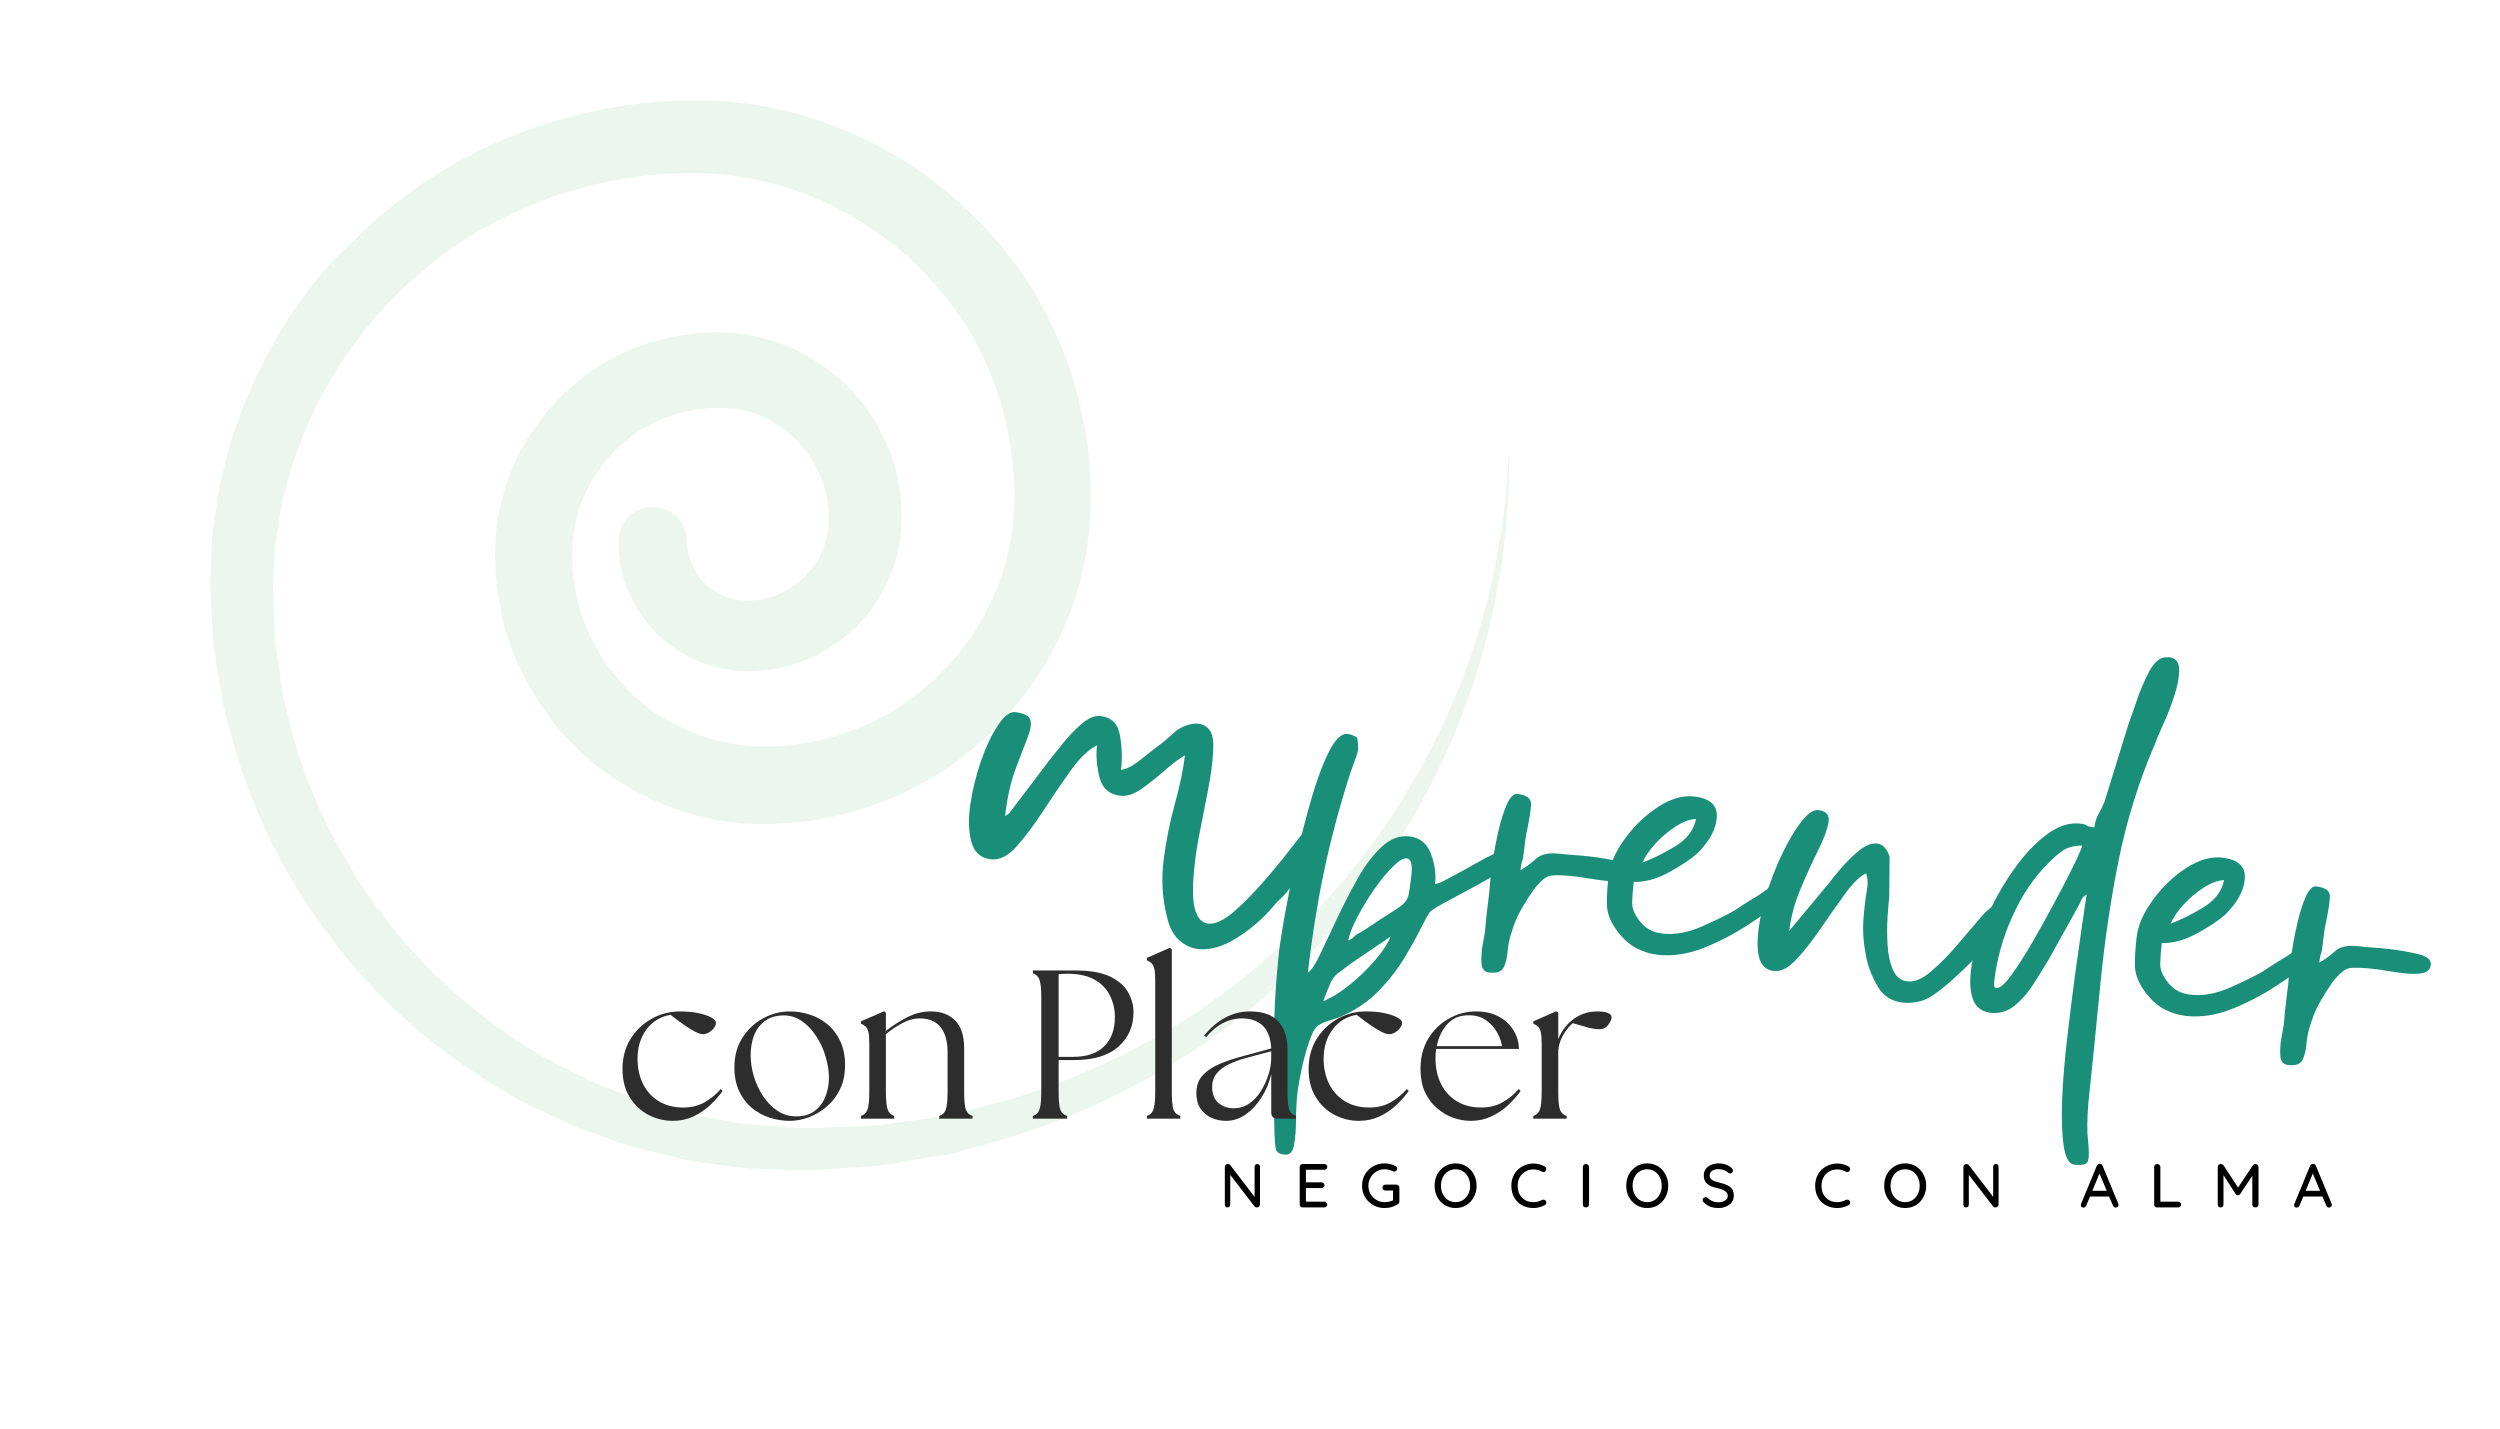 <svg xmlns="http://www.w3.org/2000/svg" xmlns:xlink="http://www.w3.org/1999/xlink" width="336" viewBox="0 0 252 144" height="192" preserveAspectRatio="xMidYMid meet"><defs><g></g><clipPath id="2f4ee97f24"><path d="M 21.141 10.059 L 152.391 10.059 L 152.391 118 L 21.141 118 Z M 21.141 10.059 " clip-rule="nonzero"></path></clipPath></defs><rect x="-25.2" width="302.4" fill="#ffffff" y="-14.4" height="172.8" fill-opacity="1"></rect><rect x="-25.2" width="302.4" fill="#ffffff" y="-14.4" height="172.8" fill-opacity="1"></rect><g clip-path="url(#2f4ee97f24)"><path fill="#edf6ee" d="M 152.109 44.875 C 151.871 52.926 150.301 60.918 147.418 68.395 C 144.535 75.871 140.418 82.852 135.27 88.934 C 130.117 95.02 123.953 100.23 117.094 104.207 C 115.387 105.199 113.637 106.133 111.848 106.969 C 110.055 107.805 108.227 108.598 106.379 109.277 C 104.527 109.953 102.641 110.586 100.73 111.105 C 98.863 111.621 96.934 112.059 95.004 112.535 L 90.512 113.152 C 89.734 113.273 89 113.391 88.324 113.449 C 87.965 113.492 87.688 113.492 87.27 113.512 L 83.812 113.629 C 83.613 113.629 83.434 113.648 83.234 113.668 L 82.695 113.691 C 82.34 113.711 81.98 113.711 81.625 113.711 C 80.172 113.691 78.68 113.57 77.148 113.473 L 76.016 113.391 C 75.699 113.371 75.359 113.332 75.004 113.273 L 72.754 112.895 C 72.559 112.875 72.398 112.836 72.199 112.816 L 71.621 112.715 C 71.246 112.656 70.887 112.598 70.527 112.535 C 70.172 112.477 69.832 112.398 69.516 112.316 L 68.48 112.02 L 66.273 111.422 L 65.18 111.125 L 64.703 110.965 L 64.188 110.785 L 60.031 109.195 L 58.023 108.203 L 55.992 107.168 C 55.656 106.988 55.316 106.828 54.98 106.652 C 54.66 106.453 54.363 106.273 54.027 106.074 C 53.371 105.676 52.734 105.277 52.117 104.863 C 49.59 103.191 47.188 101.344 44.98 99.312 C 44.422 98.816 43.887 98.281 43.348 97.762 C 42.832 97.227 42.312 96.688 41.816 96.133 C 41.32 95.574 40.805 95.02 40.324 94.422 L 39.609 93.547 L 38.914 92.652 C 37.066 90.285 35.414 87.762 33.984 85.117 C 32.551 82.492 31.34 79.75 30.383 76.906 L 30.027 75.852 L 29.707 74.777 C 29.488 74.082 29.312 73.309 29.133 72.57 C 29.094 72.391 29.031 72.191 28.992 72.016 L 28.914 71.715 L 28.852 71.457 C 28.773 71.121 28.695 70.781 28.613 70.422 C 28.477 69.727 28.355 68.992 28.258 68.258 L 27.938 65.988 L 27.781 64.875 L 27.738 64.398 L 27.699 63.883 L 27.621 61.555 L 27.562 60.402 C 27.543 60.023 27.543 59.668 27.52 59.309 C 27.52 58.949 27.52 58.633 27.543 58.316 C 27.543 58.156 27.562 58.016 27.582 57.816 L 27.621 57.16 C 27.66 56.328 27.68 55.57 27.762 54.934 C 27.781 54.777 27.801 54.617 27.82 54.457 L 27.898 53.941 L 28.078 52.789 L 28.438 50.621 L 28.973 48.613 L 29.25 47.559 L 29.391 47.039 C 29.43 46.902 29.469 46.762 29.531 46.625 C 29.727 46.027 29.969 45.391 30.246 44.695 L 30.645 43.66 L 31.039 42.746 C 31.301 42.129 31.617 41.512 31.914 40.879 C 32.215 40.262 32.57 39.645 32.891 39.047 C 33.227 38.453 33.586 37.855 33.945 37.258 C 34.32 36.684 34.68 36.086 35.098 35.527 C 38.258 30.996 42.293 27.059 46.926 24.117 C 51.578 21.152 56.809 19.105 62.219 18.129 C 64.941 17.633 67.707 17.395 70.41 17.453 C 71.762 17.477 73.113 17.594 74.426 17.793 C 74.766 17.852 75.082 17.891 75.418 17.953 C 75.738 18.012 76.074 18.07 76.414 18.152 C 77.07 18.289 77.727 18.469 78.383 18.629 C 83.551 20.098 88.363 22.844 92.262 26.582 C 94.211 28.449 95.918 30.539 97.352 32.805 C 98.781 35.051 99.895 37.516 100.711 40.062 C 101.508 42.625 102.004 45.25 102.184 47.957 C 102.363 50.621 102.184 53.266 101.586 55.789 C 101.289 57.062 100.91 58.293 100.414 59.488 C 100.176 60.066 99.875 60.68 99.578 61.277 L 99.359 61.734 L 99.141 62.152 C 99 62.43 98.824 62.707 98.664 62.988 C 97.352 65.215 95.621 67.223 93.672 68.953 C 92.68 69.809 91.625 70.641 90.59 71.297 C 89.496 71.973 88.324 72.609 87.133 73.129 C 84.746 74.18 82.199 74.859 79.656 75.098 C 79.355 75.137 79 75.156 78.66 75.176 L 77.648 75.234 C 77.328 75.254 77.031 75.234 76.711 75.254 C 76.395 75.234 76.098 75.234 75.777 75.215 C 74.547 75.137 73.293 74.918 72.078 74.598 C 70.867 74.281 69.695 73.824 68.539 73.266 C 67.965 72.988 67.426 72.691 66.871 72.371 C 66.59 72.215 66.352 72.035 66.074 71.875 C 65.816 71.695 65.578 71.516 65.34 71.34 C 63.352 69.828 61.641 67.918 60.367 65.75 C 59.73 64.676 59.176 63.523 58.758 62.352 C 58.559 61.773 58.379 61.219 58.242 60.602 C 58.16 60.305 58.102 59.984 58.043 59.668 C 57.98 59.348 57.922 59.051 57.883 58.73 C 57.504 56.246 57.645 53.742 58.32 51.496 C 58.418 51.215 58.5 50.938 58.598 50.66 C 58.719 50.383 58.797 50.121 58.938 49.844 C 59.055 49.566 59.195 49.309 59.336 49.027 L 59.555 48.633 L 59.773 48.254 C 60.387 47.238 61.125 46.285 61.957 45.449 C 62.812 44.613 63.75 43.859 64.762 43.242 C 65.777 42.625 66.871 42.148 68.004 41.793 C 70.328 41.074 72.797 40.898 74.941 41.375 C 75.996 41.613 77.051 42.031 78.023 42.605 C 78.523 42.887 79 43.223 79.438 43.582 C 79.656 43.762 79.855 43.938 80.051 44.117 C 80.25 44.316 80.449 44.516 80.629 44.715 C 82.121 46.363 83.156 48.531 83.434 50.738 L 83.492 51.156 C 83.512 51.297 83.512 51.434 83.512 51.574 C 83.531 51.852 83.531 52.133 83.531 52.391 C 83.551 52.668 83.492 52.926 83.473 53.203 C 83.453 53.465 83.395 53.723 83.352 53.98 L 83.273 54.34 C 83.234 54.457 83.215 54.598 83.176 54.715 C 83.094 54.953 83.016 55.215 82.914 55.453 C 82.719 55.93 82.477 56.387 82.18 56.824 C 81.883 57.262 81.562 57.66 81.207 58.035 C 81.027 58.215 80.848 58.395 80.648 58.555 C 80.449 58.711 80.25 58.871 80.031 59.031 C 79.18 59.629 78.203 60.086 77.211 60.324 C 76.973 60.383 76.711 60.422 76.473 60.461 C 76.355 60.48 76.234 60.48 76.098 60.5 L 75.66 60.523 C 75.379 60.543 75.16 60.543 74.922 60.523 C 74.684 60.523 74.465 60.48 74.227 60.441 C 73.312 60.281 72.418 59.906 71.684 59.348 C 70.926 58.793 70.309 58.055 69.891 57.223 C 69.477 56.387 69.234 55.453 69.234 54.559 L 69.234 54.535 C 69.234 52.648 67.707 51.117 65.816 51.098 C 63.906 51.078 62.355 52.609 62.336 54.516 C 62.336 54.535 62.336 54.559 62.336 54.578 C 62.336 54.617 62.336 54.637 62.336 54.676 C 62.336 56.742 62.832 58.773 63.77 60.562 C 64.246 61.477 64.82 62.352 65.52 63.145 C 65.875 63.543 66.215 63.902 66.613 64.262 C 66.988 64.598 67.406 64.938 67.824 65.234 C 69.535 66.445 71.504 67.223 73.551 67.52 C 74.066 67.602 74.586 67.641 75.121 67.641 C 75.398 67.641 75.637 67.641 75.879 67.641 C 76.117 67.641 76.336 67.621 76.574 67.602 C 77.566 67.539 78.562 67.363 79.516 67.102 C 81.426 66.586 83.195 65.691 84.746 64.52 C 86.336 63.324 87.648 61.836 88.66 60.164 C 89.656 58.473 90.391 56.645 90.691 54.656 C 90.988 52.746 90.949 50.82 90.629 48.969 C 90.312 47.121 89.715 45.332 88.859 43.66 C 88.008 41.992 86.914 40.461 85.602 39.109 C 84.246 37.734 82.777 36.641 81.145 35.746 C 79.516 34.852 77.727 34.195 75.836 33.84 C 74.008 33.5 72.16 33.422 70.352 33.578 C 69.453 33.66 68.559 33.797 67.684 33.977 C 67.246 34.059 66.809 34.176 66.395 34.277 C 65.957 34.395 65.52 34.535 65.082 34.672 C 61.621 35.848 58.52 37.855 56.055 40.48 C 54.82 41.793 53.727 43.242 52.832 44.812 C 51.938 46.387 51.242 48.035 50.746 49.766 C 50.246 51.496 49.969 53.266 49.91 55.094 C 49.871 56.863 49.969 58.574 50.246 60.281 C 50.387 61.137 50.566 61.992 50.766 62.848 L 50.945 63.484 C 51.004 63.703 51.062 63.922 51.141 64.141 C 51.281 64.559 51.422 64.996 51.578 65.395 C 52.195 67.023 52.973 68.594 53.867 70.066 C 55.676 73.027 58.062 75.652 60.867 77.742 C 62.297 78.793 63.789 79.668 65.359 80.426 C 66.93 81.18 68.559 81.777 70.25 82.215 C 71.941 82.652 73.672 82.93 75.418 83.031 C 75.855 83.051 76.293 83.07 76.73 83.07 C 77.168 83.07 77.625 83.07 78.043 83.051 L 79.277 82.969 L 79.875 82.93 L 80.512 82.871 C 83.93 82.531 87.23 81.598 90.332 80.246 C 91.883 79.57 93.355 78.773 94.805 77.859 C 96.297 76.906 97.59 75.891 98.863 74.777 C 101.367 72.531 103.594 69.926 105.324 66.984 C 105.543 66.605 105.762 66.25 105.961 65.871 L 106.258 65.312 L 106.535 64.758 C 106.895 64.02 107.254 63.266 107.59 62.469 C 108.246 60.879 108.742 59.25 109.121 57.598 C 109.879 54.297 110.098 50.898 109.879 47.578 C 109.68 44.297 109.043 40.996 108.047 37.855 C 107.035 34.715 105.641 31.672 103.871 28.867 C 102.102 26.062 99.977 23.5 97.59 21.234 C 95.203 18.945 92.539 16.977 89.676 15.348 C 86.812 13.715 83.75 12.426 80.57 11.531 C 79.773 11.332 78.98 11.133 78.184 10.953 C 77.387 10.773 76.574 10.613 75.738 10.516 C 74.109 10.277 72.457 10.137 70.809 10.117 C 67.527 10.059 64.285 10.355 61.125 10.953 C 57.941 11.531 54.82 12.445 51.797 13.637 C 48.777 14.832 45.895 16.32 43.188 18.109 C 40.484 19.898 37.941 21.949 35.672 24.234 C 33.328 26.324 31.277 28.828 29.469 31.512 C 29.23 31.852 29.012 32.188 28.812 32.527 L 28.176 33.559 C 27.762 34.258 27.383 34.953 26.984 35.668 C 26.625 36.383 26.23 37.098 25.891 37.836 C 25.555 38.57 25.215 39.285 24.898 40.062 L 24.418 41.215 L 24.043 42.289 C 23.781 42.984 23.504 43.742 23.246 44.574 C 23.188 44.793 23.129 44.992 23.066 45.23 L 22.93 45.809 L 22.648 46.922 L 22.094 49.148 L 22.094 49.188 C 22.074 49.246 22.074 49.328 22.055 49.387 L 21.715 51.754 L 21.535 52.945 C 21.477 53.305 21.398 53.84 21.379 54.277 C 21.297 55.191 21.297 56.027 21.258 56.785 L 21.238 57.32 L 21.199 57.977 C 21.18 58.453 21.18 58.91 21.199 59.348 C 21.219 59.785 21.238 60.223 21.258 60.621 L 21.336 61.836 L 21.477 64.219 C 21.516 64.656 21.535 65.074 21.598 65.551 C 21.637 65.832 21.676 66.008 21.695 66.227 L 21.793 66.805 L 22.172 69.191 C 22.312 70.008 22.449 70.82 22.648 71.676 C 22.75 72.094 22.848 72.512 22.969 72.949 C 23.086 73.406 23.207 73.723 23.305 74.121 C 23.523 74.898 23.703 75.672 23.98 76.469 L 24.359 77.66 L 24.777 78.836 C 25.336 80.406 25.988 81.938 26.668 83.445 C 27.383 84.938 28.117 86.43 28.953 87.883 C 30.602 90.766 32.473 93.508 34.559 96.074 L 35.336 97.027 L 36.152 97.961 C 36.688 98.598 37.266 99.195 37.82 99.793 C 38.379 100.387 38.992 100.965 39.57 101.562 C 40.188 102.137 40.785 102.695 41.418 103.23 C 43.906 105.398 46.59 107.367 49.371 109.117 C 50.07 109.555 50.766 109.973 51.48 110.391 C 51.84 110.586 52.215 110.805 52.574 111.004 C 52.953 111.203 53.309 111.363 53.688 111.543 L 55.914 112.598 L 58.102 113.609 L 58.121 113.629 C 58.16 113.648 58.199 113.668 58.242 113.691 L 62.656 115.242 L 63.23 115.438 L 63.848 115.637 C 64.266 115.738 64.602 115.836 65 115.918 L 67.27 116.473 L 68.461 116.77 C 68.879 116.871 69.297 116.949 69.715 117.012 C 70.133 117.07 70.527 117.129 70.906 117.188 L 72.078 117.348 L 74.387 117.668 C 74.805 117.727 75.223 117.766 75.66 117.785 L 76.832 117.824 C 78.363 117.887 79.953 117.965 81.582 117.945 C 81.98 117.945 82.398 117.926 82.816 117.906 L 83.434 117.863 C 83.633 117.844 83.832 117.824 84.008 117.805 L 86.316 117.668 L 87.469 117.586 C 87.828 117.566 88.305 117.547 88.723 117.488 C 89.578 117.387 90.352 117.23 91.086 117.09 L 95.68 116.332 L 95.719 116.332 C 95.762 116.332 95.781 116.312 95.82 116.312 C 97.789 115.777 99.738 115.281 101.746 114.664 C 103.715 114.047 105.664 113.352 107.59 112.574 C 109.52 111.82 111.387 110.945 113.238 110.012 C 115.086 109.078 116.875 108.062 118.645 106.988 C 120.395 105.914 122.105 104.742 123.758 103.488 C 125.406 102.238 127.016 100.945 128.527 99.551 C 131.57 96.789 134.375 93.746 136.898 90.504 C 141.969 84.023 145.926 76.707 148.492 68.953 C 151.055 61.18 152.309 53.008 152.109 44.875 Z M 152.109 44.875 " fill-opacity="1" fill-rule="nonzero"></path></g><g fill="#198e79" fill-opacity="1"><g transform="translate(95.39, 92.001)"><g><path d="M 4.469 -5.391 C 3.469 -5.504 2.82 -6.082 2.531 -7.125 C 2.238 -8.176 2.203 -9.441 2.422 -10.922 C 2.641 -12.398 3 -13.863 3.5 -15.312 C 4.008 -16.758 4.578 -17.953 5.203 -18.891 C 5.828 -19.836 6.406 -20.281 6.938 -20.219 C 7.832 -20.113 8.344 -19.852 8.469 -19.438 C 8.594 -19.02 8.488 -18.391 8.156 -17.547 C 7.82 -16.711 7.414 -15.656 6.938 -14.375 C 6.469 -13.094 6.129 -11.547 5.922 -9.734 C 6.035 -9.816 6.117 -9.875 6.172 -9.906 C 6.223 -9.945 6.281 -9.988 6.344 -10.031 L 10.359 -15.328 C 10.703 -15.773 11.172 -16.363 11.766 -17.094 C 12.367 -17.832 13.004 -18.488 13.672 -19.062 C 14.348 -19.633 14.969 -19.891 15.531 -19.828 C 16.645 -19.703 17.301 -19.051 17.5 -17.875 C 17.707 -16.707 17.742 -15.551 17.609 -14.406 C 18.141 -14.445 18.836 -14.816 19.703 -15.516 C 20.566 -16.211 21.344 -16.816 22.031 -17.328 C 22.406 -17.66 22.738 -17.957 23.031 -18.219 C 23.332 -18.477 23.688 -18.688 24.094 -18.844 C 24.594 -19.031 25.035 -19.098 25.422 -19.047 C 25.91 -18.992 26.301 -18.754 26.594 -18.328 C 26.863 -17.898 26.961 -17.172 26.891 -16.141 C 26.828 -15.109 26.672 -13.926 26.422 -12.594 C 26.172 -11.258 25.91 -9.926 25.641 -8.594 C 25.367 -7.27 25.176 -6.109 25.062 -5.109 C 24.801 -2.898 24.797 -1.332 25.047 -0.406 C 25.297 0.52 25.738 1.02 26.375 1.094 C 27.082 1.176 27.938 0.789 28.938 -0.062 C 29.938 -0.926 30.953 -1.953 31.984 -3.141 C 33.016 -4.328 33.91 -5.414 34.672 -6.406 C 35.055 -6.883 35.438 -7.367 35.812 -7.859 C 36.188 -8.359 36.758 -8.566 37.531 -8.484 C 37.664 -8.461 37.805 -8.344 37.953 -8.125 C 38.098 -7.914 38.16 -7.688 38.141 -7.438 C 38.109 -7.156 37.914 -6.77 37.562 -6.281 C 37.219 -5.789 36.859 -5.312 36.484 -4.844 C 36.117 -4.375 35.82 -4.008 35.594 -3.75 C 35.363 -3.426 35.16 -3.148 34.984 -2.922 C 34.805 -2.703 34.582 -2.414 34.312 -2.062 C 34.082 -1.801 33.859 -1.57 33.641 -1.375 C 33.422 -1.188 33.172 -0.914 32.891 -0.562 C 31.828 0.676 30.602 1.723 29.219 2.578 C 27.832 3.441 26.539 3.801 25.344 3.656 C 24.688 3.582 24.066 3.289 23.484 2.781 C 22.898 2.281 22.484 1.484 22.234 0.391 C 21.766 -1.461 21.656 -3.367 21.906 -5.328 C 22.156 -7.285 22.535 -9.18 23.047 -11.016 C 23.555 -12.859 23.891 -14.473 24.047 -15.859 C 23.516 -15.566 22.859 -15.078 22.078 -14.391 C 21.297 -13.703 20.508 -13.078 19.719 -12.516 C 18.926 -11.953 18.191 -11.711 17.516 -11.797 C 16.422 -11.922 15.727 -12.535 15.438 -13.641 C 15.156 -14.742 15.07 -15.82 15.188 -16.875 C 14.32 -16.438 13.441 -15.594 12.547 -14.344 C 11.648 -13.094 10.742 -11.766 9.828 -10.359 C 8.922 -8.961 8.031 -7.766 7.156 -6.766 C 6.289 -5.773 5.445 -5.312 4.625 -5.375 Z M 4.469 -5.391 "></path></g></g></g><g fill="#198e79" fill-opacity="1"><g transform="translate(128.936, 95.885)"><g><path d="M 4.438 5.031 C 5.301 4.688 6.203 4.129 7.141 3.359 C 8.078 2.598 8.922 1.781 9.672 0.906 C 10.43 0.031 10.945 -0.758 11.219 -1.469 L 7.281 1.203 C 6.645 1.672 6.18 2.02 5.891 2.25 C 5.609 2.477 5.379 2.773 5.203 3.141 C 5.035 3.516 4.781 4.145 4.438 5.031 Z M 6.969 -1.078 C 7.219 -1.191 7.367 -1.281 7.422 -1.344 C 7.484 -1.414 7.625 -1.539 7.844 -1.719 C 8.156 -1.875 8.438 -2.035 8.688 -2.203 C 9.863 -2.992 10.75 -3.57 11.344 -3.938 C 11.938 -4.301 12.359 -4.609 12.609 -4.859 C 12.859 -5.117 13.016 -5.441 13.078 -5.828 C 13.148 -6.211 13.234 -6.812 13.328 -7.625 C 13.453 -8.727 13.301 -9.305 12.875 -9.359 C 12.531 -9.398 12.062 -9.125 11.469 -8.531 C 10.875 -7.945 10.254 -7.195 9.609 -6.281 C 8.973 -5.363 8.406 -4.43 7.906 -3.484 C 7.406 -2.547 7.094 -1.742 6.969 -1.078 Z M 0.031 -0.297 C 0.102 -0.867 0.281 -1.973 0.562 -3.609 C 0.852 -5.242 1.227 -7.113 1.688 -9.219 C 2.156 -11.332 2.672 -13.363 3.234 -15.312 C 3.797 -17.258 4.395 -18.863 5.031 -20.125 C 5.664 -21.383 6.289 -21.977 6.906 -21.906 C 7.238 -21.863 7.562 -21.734 7.875 -21.516 C 7.957 -20.973 7.984 -20.578 7.953 -20.328 C 7.93 -20.086 7.863 -19.832 7.75 -19.562 C 7.645 -19.289 7.453 -18.754 7.172 -17.953 C 6.098 -14.617 5.219 -11.328 4.531 -8.078 C 3.852 -4.836 3.305 -1.426 2.891 2.156 C 3.234 1.957 3.648 1.336 4.141 0.297 C 4.629 -0.734 5.191 -1.926 5.828 -3.281 C 6.473 -4.645 7.164 -5.988 7.906 -7.312 C 8.645 -8.633 9.453 -9.703 10.328 -10.516 C 11.203 -11.336 12.141 -11.691 13.141 -11.578 C 14.191 -11.453 14.91 -10.867 15.297 -9.828 C 15.691 -8.797 15.832 -7.773 15.719 -6.766 C 16.02 -6.828 16.375 -6.969 16.781 -7.188 C 17.195 -7.406 17.555 -7.598 17.859 -7.766 C 18.391 -8.047 19.004 -8.383 19.703 -8.781 C 20.398 -9.188 21.082 -9.547 21.75 -9.859 C 22.414 -10.172 22.941 -10.305 23.328 -10.266 C 23.754 -10.211 23.93 -9.895 23.859 -9.312 C 23.836 -9.07 23.43 -8.707 22.641 -8.219 C 21.859 -7.727 20.953 -7.203 19.922 -6.641 C 18.891 -6.086 17.922 -5.566 17.016 -5.078 C 16.109 -4.598 15.516 -4.238 15.234 -4 C 15.078 -3.82 14.785 -3.305 14.359 -2.453 C 13.941 -1.609 13.391 -0.609 12.703 0.547 C 12.016 1.711 11.133 2.852 10.062 3.969 C 8.988 5.082 7.656 5.977 6.062 6.656 C 5.758 6.77 5.422 6.879 5.047 6.984 C 4.68 7.086 4.363 7.223 4.094 7.391 C 3.727 7.535 3.383 8.078 3.062 9.016 C 2.738 9.953 2.473 10.914 2.266 11.906 C 2.055 12.906 1.926 13.617 1.875 14.047 C 1.77 14.922 1.711 15.875 1.703 16.906 C 1.703 17.945 1.633 18.82 1.5 19.531 C 1.375 20.238 1.051 20.562 0.531 20.5 C 0 20.438 -0.289 20.234 -0.344 19.891 C -0.395 19.555 -0.438 19.07 -0.469 18.438 C -0.539 15.363 -0.562 12.238 -0.531 9.062 C -0.508 5.895 -0.32 2.773 0.031 -0.297 Z M 0.031 -0.297 "></path></g></g></g><g fill="#198e79" fill-opacity="1"><g transform="translate(149.048, 98.214)"><g><path d="M 1.047 -0.188 C 0.566 -0.238 0.312 -0.566 0.281 -1.172 C 0.25 -1.773 0.297 -2.41 0.422 -3.078 C 0.547 -3.742 0.617 -4.148 0.641 -4.297 C 0.703 -5.16 0.789 -6.031 0.906 -6.906 C 1.031 -7.789 1.125 -8.691 1.188 -9.609 C 1.227 -9.953 1.312 -10.586 1.438 -11.516 C 1.57 -12.441 1.758 -13.426 2 -14.469 C 2.238 -15.508 2.52 -16.398 2.844 -17.141 C 3.176 -17.879 3.535 -18.227 3.922 -18.188 C 4.879 -18.07 5.332 -17.703 5.281 -17.078 C 5.238 -16.453 5.113 -15.645 4.906 -14.656 C 4.82 -14.32 4.754 -13.945 4.703 -13.531 C 4.648 -13.125 4.602 -12.734 4.562 -12.359 C 4.508 -11.879 4.453 -11.566 4.391 -11.422 C 4.328 -11.285 4.266 -10.977 4.203 -10.5 C 4.773 -10.82 5.305 -11.207 5.797 -11.656 C 6.285 -12.113 7.078 -12.281 8.172 -12.156 C 8.516 -12.113 8.957 -12.07 9.5 -12.031 C 10.051 -12 10.641 -11.945 11.266 -11.875 C 12.316 -11.75 13.289 -11.578 14.188 -11.359 C 15.094 -11.141 15.516 -10.785 15.453 -10.297 C 15.398 -9.816 15.113 -9.531 14.594 -9.438 C 14.082 -9.352 13.461 -9.352 12.734 -9.438 C 12.254 -9.488 11.766 -9.555 11.266 -9.641 C 10.766 -9.723 10.32 -9.789 9.938 -9.844 C 8.594 -10 7.688 -10.031 7.219 -9.938 C 6.75 -9.852 6.176 -9.363 5.5 -8.469 C 5.094 -7.883 4.691 -7.25 4.297 -6.562 C 3.898 -5.875 3.578 -5.109 3.328 -4.266 C 3.117 -3.66 2.984 -3.02 2.922 -2.344 C 2.867 -1.664 2.734 -1.113 2.516 -0.688 C 2.297 -0.258 1.805 -0.094 1.047 -0.188 Z M 1.047 -0.188 "></path></g></g></g><g fill="#198e79" fill-opacity="1"><g transform="translate(160.757, 99.569)"><g><path d="M 4.812 -12.625 C 5.781 -12.988 6.863 -13.523 8.062 -14.234 C 9.258 -14.953 9.973 -15.879 10.203 -17.016 C 9.566 -16.992 8.867 -16.734 8.109 -16.234 C 7.348 -15.742 6.672 -15.164 6.078 -14.5 C 5.484 -13.844 5.062 -13.219 4.812 -12.625 Z M 1.391 -11.266 C 1.523 -12.453 2.066 -13.695 3.016 -15 C 3.961 -16.312 5.078 -17.383 6.359 -18.219 C 7.648 -19.062 8.875 -19.414 10.031 -19.281 C 11.613 -19.094 12.367 -18.398 12.297 -17.203 C 12.234 -16.004 11.566 -14.773 10.297 -13.516 C 9.66 -12.953 8.719 -12.328 7.469 -11.641 C 6.219 -10.961 5.035 -10.641 3.922 -10.672 C 3.836 -9.91 3.785 -9.227 3.766 -8.625 C 3.742 -8.02 4.008 -7.367 4.562 -6.672 C 5.113 -5.973 5.863 -5.57 6.812 -5.469 C 8.07 -5.32 9.414 -5.566 10.844 -6.203 C 12.27 -6.836 13.367 -7.379 14.141 -7.828 C 14.461 -8.035 14.711 -8.203 14.891 -8.328 C 15.078 -8.453 15.305 -8.598 15.578 -8.766 C 16.672 -9.398 17.367 -9.883 17.672 -10.219 C 17.984 -10.551 18.238 -10.766 18.438 -10.859 C 18.645 -10.953 19.102 -10.957 19.812 -10.875 C 19.852 -10.344 19.848 -9.984 19.797 -9.797 C 19.754 -9.609 19.539 -9.344 19.156 -9 C 18.195 -8.227 17 -7.367 15.562 -6.422 C 14.125 -5.473 12.602 -4.676 11 -4.031 C 9.395 -3.395 7.844 -3.16 6.344 -3.328 C 5.582 -3.422 4.867 -3.641 4.203 -3.984 C 3.547 -4.328 2.941 -4.848 2.391 -5.547 C 1.629 -6.516 1.238 -7.457 1.219 -8.375 C 1.207 -9.289 1.266 -10.254 1.391 -11.266 Z M 1.391 -11.266 "></path></g></g></g><g fill="#198e79" fill-opacity="1"><g transform="translate(176.344, 101.374)"><g><path d="M 2.453 -3.5 C 1.547 -3.602 1.02 -4.223 0.875 -5.359 C 0.738 -6.492 0.863 -7.875 1.25 -9.5 C 1.633 -11.133 2.172 -12.75 2.859 -14.344 C 3.555 -15.938 4.273 -17.242 5.016 -18.266 C 5.766 -19.297 6.406 -19.781 6.938 -19.719 C 7.758 -19.625 8.102 -19.207 7.969 -18.469 C 7.844 -17.738 7.488 -16.789 6.906 -15.625 C 6.32 -14.457 5.734 -13.164 5.141 -11.75 C 4.547 -10.332 4.172 -8.93 4.016 -7.547 L 8.047 -12.391 C 8.234 -12.66 8.609 -13.125 9.172 -13.781 C 9.734 -14.445 10.348 -15.055 11.016 -15.609 C 11.68 -16.16 12.301 -16.406 12.875 -16.344 C 13.445 -16.27 13.863 -15.832 14.125 -15.031 L 14.094 -10.969 C 14.039 -10.531 13.984 -9.852 13.922 -8.938 C 13.867 -8.02 13.867 -7.086 13.922 -6.141 C 13.973 -5.191 14.148 -4.359 14.453 -3.641 C 14.766 -2.922 15.254 -2.523 15.922 -2.453 C 16.641 -2.367 17.445 -2.711 18.344 -3.484 C 19.238 -4.254 20.125 -5.156 21 -6.188 C 21.875 -7.227 22.656 -8.145 23.344 -8.938 C 24.039 -9.738 24.562 -10.117 24.906 -10.078 C 25.625 -10.004 25.926 -9.691 25.812 -9.141 C 25.695 -8.586 25.383 -7.977 24.875 -7.312 C 24.363 -6.645 23.844 -6.023 23.312 -5.453 C 22.789 -4.879 22.469 -4.523 22.344 -4.391 C 21.957 -4.004 21.438 -3.508 20.781 -2.906 C 20.133 -2.301 19.469 -1.75 18.781 -1.25 C 18.102 -0.75 17.461 -0.457 16.859 -0.375 C 16.359 -0.281 15.891 -0.258 15.453 -0.312 C 14.359 -0.438 13.535 -0.945 12.984 -1.844 C 12.441 -2.738 12.051 -3.68 11.812 -4.672 C 11.508 -6.172 11.398 -7.484 11.484 -8.609 C 11.566 -9.734 11.676 -10.688 11.812 -11.469 C 11.957 -12.258 11.938 -12.883 11.75 -13.344 C 11.113 -13.031 10.406 -12.336 9.625 -11.266 C 8.852 -10.191 8.039 -9.035 7.188 -7.797 C 6.344 -6.555 5.52 -5.508 4.719 -4.656 C 3.926 -3.801 3.172 -3.414 2.453 -3.5 Z M 2.453 -3.5 "></path></g></g></g><g fill="#198e79" fill-opacity="1"><g transform="translate(197.894, 103.869)"><g><path d="M 3.125 -4.953 C 3.07 -4.516 3.141 -4.285 3.328 -4.266 C 3.672 -4.234 4.172 -4.66 4.828 -5.547 C 5.484 -6.441 6.207 -7.57 7 -8.938 C 7.789 -10.301 8.555 -11.68 9.297 -13.078 C 10.047 -14.473 10.676 -15.695 11.188 -16.75 C 11.695 -17.812 11.961 -18.441 11.984 -18.641 C 11.148 -18.629 10.484 -18.445 9.984 -18.094 C 9.484 -17.738 9.008 -17.32 8.562 -16.844 C 7.145 -15.445 5.945 -13.676 4.969 -11.531 C 4 -9.383 3.383 -7.191 3.125 -4.953 Z M 13.219 -20.469 C 13.281 -20.988 13.414 -21.43 13.625 -21.797 C 13.832 -22.16 14.035 -22.57 14.234 -23.031 L 16.688 -30.969 C 16.883 -31.488 17.156 -32.258 17.5 -33.281 C 17.844 -34.301 18.258 -35.27 18.75 -36.188 C 19.25 -37.102 19.785 -37.578 20.359 -37.609 C 20.453 -37.598 20.523 -37.598 20.578 -37.609 C 20.641 -37.629 20.691 -37.633 20.734 -37.625 C 21.41 -37.551 21.754 -37.141 21.766 -36.391 C 21.773 -35.641 21.609 -34.742 21.266 -33.703 C 20.93 -32.672 20.551 -31.695 20.125 -30.781 C 19.707 -29.863 19.426 -29.195 19.281 -28.781 C 17.676 -25.031 16.469 -21.141 15.656 -17.109 C 14.852 -13.086 14.25 -9.008 13.844 -4.875 C 13.445 -0.75 13.035 3.328 12.609 7.359 C 12.484 8.898 12.473 10.145 12.578 11.094 C 12.68 12.051 12.688 12.723 12.594 13.109 C 12.508 13.492 12.039 13.633 11.188 13.531 C 10.656 13.469 10.301 12.828 10.125 11.609 C 9.945 10.398 9.895 8.844 9.969 6.938 C 10.051 5.031 10.219 3 10.469 0.844 C 10.719 -1.301 10.977 -3.398 11.25 -5.453 C 11.531 -7.516 11.781 -9.285 12 -10.766 C 12.227 -12.242 12.375 -13.227 12.438 -13.719 C 12.227 -13.539 12.098 -13.43 12.047 -13.391 C 11.992 -13.348 11.898 -13.16 11.766 -12.828 L 8.547 -7.031 C 8.117 -6.344 7.633 -5.566 7.094 -4.703 C 6.562 -3.848 5.93 -3.117 5.203 -2.516 C 4.473 -1.922 3.656 -1.676 2.75 -1.781 C 1.75 -1.906 1.125 -2.469 0.875 -3.469 C 0.625 -4.469 0.656 -5.711 0.969 -7.203 C 1.289 -8.691 1.828 -10.242 2.578 -11.859 C 3.328 -13.473 4.207 -14.984 5.219 -16.391 C 6.227 -17.797 7.301 -18.922 8.438 -19.766 C 9.582 -20.617 10.703 -20.977 11.797 -20.844 C 12.18 -20.801 12.383 -20.742 12.406 -20.672 C 12.426 -20.598 12.695 -20.531 13.219 -20.469 Z M 13.219 -20.469 "></path></g></g></g><g fill="#198e79" fill-opacity="1"><g transform="translate(213.984, 105.732)"><g><path d="M 4.812 -12.625 C 5.781 -12.988 6.863 -13.523 8.062 -14.234 C 9.258 -14.953 9.973 -15.879 10.203 -17.016 C 9.566 -16.992 8.867 -16.734 8.109 -16.234 C 7.348 -15.742 6.672 -15.164 6.078 -14.5 C 5.484 -13.844 5.062 -13.219 4.812 -12.625 Z M 1.391 -11.266 C 1.523 -12.453 2.066 -13.695 3.016 -15 C 3.961 -16.312 5.078 -17.383 6.359 -18.219 C 7.648 -19.062 8.875 -19.414 10.031 -19.281 C 11.613 -19.094 12.367 -18.398 12.297 -17.203 C 12.234 -16.004 11.566 -14.773 10.297 -13.516 C 9.66 -12.953 8.719 -12.328 7.469 -11.641 C 6.219 -10.961 5.035 -10.641 3.922 -10.672 C 3.836 -9.91 3.785 -9.227 3.766 -8.625 C 3.742 -8.02 4.008 -7.367 4.562 -6.672 C 5.113 -5.973 5.863 -5.57 6.812 -5.469 C 8.07 -5.32 9.414 -5.566 10.844 -6.203 C 12.27 -6.836 13.367 -7.379 14.141 -7.828 C 14.461 -8.035 14.711 -8.203 14.891 -8.328 C 15.078 -8.453 15.305 -8.598 15.578 -8.766 C 16.672 -9.398 17.367 -9.883 17.672 -10.219 C 17.984 -10.551 18.238 -10.766 18.438 -10.859 C 18.645 -10.953 19.102 -10.957 19.812 -10.875 C 19.852 -10.344 19.848 -9.984 19.797 -9.797 C 19.754 -9.609 19.539 -9.344 19.156 -9 C 18.195 -8.227 17 -7.367 15.562 -6.422 C 14.125 -5.473 12.602 -4.676 11 -4.031 C 9.395 -3.395 7.844 -3.16 6.344 -3.328 C 5.582 -3.422 4.867 -3.641 4.203 -3.984 C 3.547 -4.328 2.941 -4.848 2.391 -5.547 C 1.629 -6.516 1.238 -7.457 1.219 -8.375 C 1.207 -9.289 1.266 -10.254 1.391 -11.266 Z M 1.391 -11.266 "></path></g></g></g><g fill="#198e79" fill-opacity="1"><g transform="translate(229.571, 107.537)"><g><path d="M 1.047 -0.188 C 0.566 -0.238 0.312 -0.566 0.281 -1.172 C 0.25 -1.773 0.297 -2.41 0.422 -3.078 C 0.547 -3.742 0.617 -4.148 0.641 -4.297 C 0.703 -5.16 0.789 -6.031 0.906 -6.906 C 1.031 -7.789 1.125 -8.691 1.188 -9.609 C 1.227 -9.953 1.312 -10.586 1.438 -11.516 C 1.57 -12.441 1.758 -13.426 2 -14.469 C 2.238 -15.508 2.52 -16.398 2.844 -17.141 C 3.176 -17.879 3.535 -18.227 3.922 -18.188 C 4.879 -18.07 5.332 -17.703 5.281 -17.078 C 5.238 -16.453 5.113 -15.645 4.906 -14.656 C 4.82 -14.32 4.754 -13.945 4.703 -13.531 C 4.648 -13.125 4.602 -12.734 4.562 -12.359 C 4.508 -11.879 4.453 -11.566 4.391 -11.422 C 4.328 -11.285 4.266 -10.977 4.203 -10.5 C 4.773 -10.82 5.305 -11.207 5.797 -11.656 C 6.285 -12.113 7.078 -12.281 8.172 -12.156 C 8.516 -12.113 8.957 -12.07 9.5 -12.031 C 10.051 -12 10.641 -11.945 11.266 -11.875 C 12.316 -11.75 13.289 -11.578 14.188 -11.359 C 15.094 -11.141 15.516 -10.785 15.453 -10.297 C 15.398 -9.816 15.113 -9.531 14.594 -9.438 C 14.082 -9.352 13.461 -9.352 12.734 -9.438 C 12.254 -9.488 11.766 -9.555 11.266 -9.641 C 10.766 -9.723 10.32 -9.789 9.938 -9.844 C 8.594 -10 7.688 -10.031 7.219 -9.938 C 6.75 -9.852 6.176 -9.363 5.5 -8.469 C 5.094 -7.883 4.691 -7.25 4.297 -6.562 C 3.898 -5.875 3.578 -5.109 3.328 -4.266 C 3.117 -3.66 2.984 -3.02 2.922 -2.344 C 2.867 -1.664 2.734 -1.113 2.516 -0.688 C 2.297 -0.258 1.805 -0.094 1.047 -0.188 Z M 1.047 -0.188 "></path></g></g></g><g fill="#2e2d2d" fill-opacity="1"><g transform="translate(61.982, 112.763)"><g><path d="M 5.828 0.219 C 4.992 0.219 4.191 0.023 3.422 -0.359 C 2.648 -0.754 2.016 -1.344 1.516 -2.125 C 1.016 -2.914 0.766 -3.879 0.766 -5.016 C 0.766 -6.141 1.031 -7.141 1.562 -8.016 C 2.102 -8.891 2.812 -9.57 3.688 -10.062 C 4.57 -10.562 5.531 -10.812 6.562 -10.812 C 7.25 -10.812 7.863 -10.754 8.406 -10.641 C 8.957 -10.523 9.391 -10.379 9.703 -10.203 C 10.023 -10.035 10.188 -9.852 10.188 -9.656 C 10.188 -9.414 10.047 -9.164 9.766 -8.906 C 9.492 -8.645 9.188 -8.516 8.844 -8.516 C 8.352 -8.516 7.273 -9.164 5.609 -10.469 C 4.609 -10.301 3.801 -9.812 3.188 -9 C 2.582 -8.188 2.281 -7.207 2.281 -6.062 C 2.281 -5.094 2.469 -4.234 2.844 -3.484 C 3.219 -2.742 3.75 -2.164 4.438 -1.75 C 5.133 -1.332 5.945 -1.125 6.875 -1.125 C 7.695 -1.125 8.41 -1.297 9.016 -1.641 C 9.629 -1.984 10.18 -2.43 10.672 -2.984 L 10.859 -2.797 C 10.504 -2.297 10.078 -1.812 9.578 -1.344 C 9.078 -0.883 8.516 -0.508 7.891 -0.219 C 7.273 0.07 6.586 0.219 5.828 0.219 Z M 5.828 0.219 "></path></g></g></g><g fill="#2e2d2d" fill-opacity="1"><g transform="translate(73.26, 112.763)"><g><path d="M 6.359 0.219 C 5.672 0.219 4.992 0.113 4.328 -0.094 C 3.672 -0.312 3.07 -0.641 2.531 -1.078 C 2 -1.523 1.57 -2.086 1.25 -2.766 C 0.926 -3.453 0.766 -4.258 0.766 -5.188 C 0.766 -6.289 1.023 -7.266 1.547 -8.109 C 2.078 -8.961 2.77 -9.625 3.625 -10.094 C 4.477 -10.57 5.391 -10.812 6.359 -10.812 C 7.023 -10.812 7.688 -10.707 8.344 -10.5 C 9 -10.289 9.594 -9.969 10.125 -9.531 C 10.664 -9.094 11.098 -8.531 11.422 -7.844 C 11.754 -7.164 11.922 -6.348 11.922 -5.391 C 11.922 -4.484 11.754 -3.68 11.422 -2.984 C 11.086 -2.285 10.641 -1.695 10.078 -1.219 C 9.523 -0.75 8.922 -0.391 8.266 -0.141 C 7.617 0.098 6.984 0.219 6.359 0.219 Z M 2.406 -6.406 C 2.406 -5.719 2.508 -5.016 2.719 -4.297 C 2.938 -3.578 3.242 -2.91 3.641 -2.297 C 4.047 -1.691 4.523 -1.195 5.078 -0.812 C 5.641 -0.426 6.281 -0.234 7 -0.234 C 7.758 -0.234 8.379 -0.414 8.859 -0.781 C 9.348 -1.145 9.707 -1.625 9.938 -2.219 C 10.176 -2.812 10.297 -3.453 10.297 -4.141 C 10.297 -4.816 10.18 -5.531 9.953 -6.281 C 9.734 -7.031 9.41 -7.723 8.984 -8.359 C 8.566 -9.004 8.066 -9.516 7.484 -9.891 C 6.898 -10.273 6.258 -10.445 5.562 -10.406 C 4.844 -10.375 4.25 -10.172 3.781 -9.797 C 3.312 -9.43 2.961 -8.953 2.734 -8.359 C 2.516 -7.766 2.406 -7.113 2.406 -6.406 Z M 2.406 -6.406 "></path></g></g></g><g fill="#2e2d2d" fill-opacity="1"><g transform="translate(86.094, 112.763)"><g><path d="M 0.688 0 L 0.688 -0.281 C 1.008 -0.375 1.227 -0.582 1.344 -0.906 C 1.469 -1.238 1.531 -1.836 1.531 -2.703 L 1.531 -7.609 C 1.531 -8.109 1.5 -8.484 1.438 -8.734 C 1.383 -8.984 1.297 -9.164 1.172 -9.281 C 1.047 -9.395 0.883 -9.492 0.688 -9.578 L 0.688 -9.812 L 3.031 -10.828 L 3.203 -10.688 L 3.203 -8.844 C 3.828 -9.344 4.531 -9.797 5.312 -10.203 C 6.094 -10.609 6.895 -10.812 7.719 -10.812 C 8.77 -10.812 9.594 -10.504 10.188 -9.891 C 10.789 -9.285 11.094 -8.359 11.094 -7.109 L 11.094 -2.703 C 11.094 -1.836 11.148 -1.238 11.266 -0.906 C 11.391 -0.582 11.613 -0.375 11.938 -0.281 L 11.938 0 L 8.578 0 L 8.578 -0.281 C 8.898 -0.375 9.117 -0.582 9.234 -0.906 C 9.359 -1.238 9.422 -1.836 9.422 -2.703 L 9.422 -6.672 C 9.422 -7.785 9.188 -8.633 8.719 -9.219 C 8.25 -9.812 7.547 -10.109 6.609 -10.109 C 6.023 -10.109 5.445 -9.953 4.875 -9.641 C 4.301 -9.336 3.742 -8.961 3.203 -8.516 L 3.203 -2.703 C 3.203 -1.836 3.266 -1.238 3.391 -0.906 C 3.516 -0.582 3.734 -0.375 4.047 -0.281 L 4.047 0 Z M 0.688 0 "></path></g></g></g><g fill="#2e2d2d" fill-opacity="1"><g transform="translate(98.545, 112.763)"><g></g></g></g><g fill="#2e2d2d" fill-opacity="1"><g transform="translate(103.022, 112.763)"><g><path d="M 1.094 0 L 1.094 -0.281 C 1.414 -0.375 1.633 -0.582 1.75 -0.906 C 1.875 -1.238 1.938 -1.836 1.938 -2.703 L 1.938 -12.219 C 1.938 -13.102 1.875 -13.703 1.75 -14.016 C 1.633 -14.336 1.414 -14.551 1.094 -14.656 L 1.094 -14.938 L 5.422 -14.938 C 6.898 -14.938 8.062 -14.727 8.906 -14.312 C 9.75 -13.895 10.348 -13.363 10.703 -12.719 C 11.055 -12.082 11.234 -11.422 11.234 -10.734 C 11.234 -9.305 10.723 -8.145 9.703 -7.25 C 8.691 -6.352 7.191 -5.906 5.203 -5.906 L 3.688 -5.906 L 3.688 -2.703 C 3.688 -1.836 3.742 -1.238 3.859 -0.906 C 3.984 -0.582 4.211 -0.375 4.547 -0.281 L 4.547 0 Z M 3.688 -6.234 L 5.156 -6.234 C 6.52 -6.234 7.562 -6.586 8.281 -7.297 C 9 -8.004 9.359 -8.984 9.359 -10.234 C 9.359 -11.004 9.195 -11.719 8.875 -12.375 C 8.562 -13.039 8.055 -13.578 7.359 -13.984 C 6.66 -14.398 5.734 -14.609 4.578 -14.609 C 4.441 -14.609 4.289 -14.602 4.125 -14.594 C 3.957 -14.594 3.812 -14.582 3.688 -14.562 Z M 3.688 -6.234 "></path></g></g></g><g fill="#2e2d2d" fill-opacity="1"><g transform="translate(114.79, 112.763)"><g><path d="M 0.812 0 L 0.812 -0.281 C 1.133 -0.375 1.352 -0.582 1.469 -0.906 C 1.594 -1.238 1.656 -1.836 1.656 -2.703 L 1.656 -14.016 C 1.656 -14.516 1.625 -14.883 1.562 -15.125 C 1.5 -15.375 1.406 -15.555 1.281 -15.672 C 1.164 -15.785 1.008 -15.883 0.812 -15.969 L 0.812 -16.203 L 3.141 -17.234 L 3.328 -17.078 L 3.328 -2.703 C 3.328 -1.836 3.383 -1.238 3.5 -0.906 C 3.625 -0.582 3.852 -0.375 4.188 -0.281 L 4.188 0 Z M 0.812 0 "></path></g></g></g><g fill="#2e2d2d" fill-opacity="1"><g transform="translate(119.843, 112.763)"><g><path d="M 8.938 0 C 8.508 0 8.297 -0.211 8.297 -0.641 L 8.297 -4.484 C 8.086 -3.609 7.754 -2.816 7.297 -2.109 C 6.836 -1.398 6.305 -0.832 5.703 -0.406 C 5.098 0.008 4.441 0.219 3.734 0.219 C 3.203 0.219 2.707 0.113 2.25 -0.094 C 1.801 -0.312 1.438 -0.625 1.156 -1.031 C 0.883 -1.445 0.75 -1.961 0.75 -2.578 C 0.75 -3.316 0.969 -3.922 1.406 -4.391 C 1.844 -4.859 2.426 -5.242 3.156 -5.547 C 3.895 -5.848 4.688 -6.109 5.531 -6.328 L 8.297 -7.078 C 8.242 -8.117 7.957 -8.883 7.438 -9.375 C 6.926 -9.863 6.219 -10.109 5.312 -10.109 C 4.664 -10.109 4.039 -9.953 3.438 -9.641 C 2.832 -9.336 2.266 -8.863 1.734 -8.219 L 1.531 -8.375 C 2.145 -9.133 2.836 -9.727 3.609 -10.156 C 4.391 -10.594 5.238 -10.812 6.156 -10.812 C 7.457 -10.812 8.41 -10.473 9.016 -9.797 C 9.629 -9.117 9.938 -8.176 9.938 -6.969 L 9.938 -2.703 C 9.938 -1.836 9.992 -1.238 10.109 -0.906 C 10.234 -0.582 10.461 -0.375 10.797 -0.281 L 10.797 0 Z M 2.344 -3.172 C 2.344 -2.484 2.551 -1.957 2.969 -1.594 C 3.395 -1.227 3.91 -1.047 4.516 -1.047 C 5.086 -1.047 5.602 -1.203 6.062 -1.516 C 6.531 -1.836 6.926 -2.254 7.25 -2.766 C 7.57 -3.285 7.828 -3.844 8.016 -4.438 C 8.203 -5.031 8.297 -5.602 8.297 -6.156 L 8.297 -6.797 L 5.609 -6.078 C 5.078 -5.93 4.562 -5.738 4.062 -5.5 C 3.562 -5.27 3.148 -4.969 2.828 -4.594 C 2.504 -4.227 2.344 -3.754 2.344 -3.172 Z M 2.344 -3.172 "></path></g></g></g><g fill="#2e2d2d" fill-opacity="1"><g transform="translate(131.142, 112.763)"><g><path d="M 5.828 0.219 C 4.992 0.219 4.191 0.023 3.422 -0.359 C 2.648 -0.754 2.016 -1.344 1.516 -2.125 C 1.016 -2.914 0.766 -3.879 0.766 -5.016 C 0.766 -6.141 1.031 -7.141 1.562 -8.016 C 2.102 -8.891 2.812 -9.57 3.688 -10.062 C 4.57 -10.562 5.531 -10.812 6.562 -10.812 C 7.25 -10.812 7.863 -10.754 8.406 -10.641 C 8.957 -10.523 9.391 -10.379 9.703 -10.203 C 10.023 -10.035 10.188 -9.852 10.188 -9.656 C 10.188 -9.414 10.047 -9.164 9.766 -8.906 C 9.492 -8.645 9.188 -8.516 8.844 -8.516 C 8.352 -8.516 7.273 -9.164 5.609 -10.469 C 4.609 -10.301 3.801 -9.812 3.188 -9 C 2.582 -8.188 2.281 -7.207 2.281 -6.062 C 2.281 -5.094 2.469 -4.234 2.844 -3.484 C 3.219 -2.742 3.75 -2.164 4.438 -1.75 C 5.133 -1.332 5.945 -1.125 6.875 -1.125 C 7.695 -1.125 8.41 -1.297 9.016 -1.641 C 9.629 -1.984 10.18 -2.43 10.672 -2.984 L 10.859 -2.797 C 10.504 -2.297 10.078 -1.812 9.578 -1.344 C 9.078 -0.883 8.516 -0.508 7.891 -0.219 C 7.273 0.07 6.586 0.219 5.828 0.219 Z M 5.828 0.219 "></path></g></g></g><g fill="#2e2d2d" fill-opacity="1"><g transform="translate(142.42, 112.763)"><g><path d="M 5.828 0.219 C 5.242 0.219 4.648 0.113 4.047 -0.094 C 3.453 -0.312 2.906 -0.641 2.406 -1.078 C 1.906 -1.516 1.504 -2.055 1.203 -2.703 C 0.91 -3.359 0.766 -4.129 0.766 -5.016 C 0.766 -6.18 1.023 -7.195 1.547 -8.062 C 2.066 -8.926 2.754 -9.598 3.609 -10.078 C 4.461 -10.566 5.383 -10.812 6.375 -10.812 C 7.27 -10.812 8.035 -10.633 8.672 -10.281 C 9.305 -9.938 9.797 -9.477 10.141 -8.906 C 10.492 -8.344 10.676 -7.719 10.688 -7.031 L 2.344 -7.031 C 2.301 -6.719 2.281 -6.395 2.281 -6.062 C 2.281 -5.094 2.469 -4.234 2.844 -3.484 C 3.219 -2.742 3.75 -2.164 4.438 -1.75 C 5.133 -1.332 5.945 -1.125 6.875 -1.125 C 7.695 -1.125 8.41 -1.297 9.016 -1.641 C 9.629 -1.984 10.18 -2.43 10.672 -2.984 L 10.859 -2.797 C 10.504 -2.297 10.078 -1.812 9.578 -1.344 C 9.078 -0.883 8.516 -0.508 7.891 -0.219 C 7.273 0.07 6.586 0.219 5.828 0.219 Z M 2.406 -7.312 L 8.984 -7.312 C 8.91 -7.801 8.734 -8.281 8.453 -8.75 C 8.18 -9.227 7.812 -9.625 7.344 -9.938 C 6.883 -10.258 6.328 -10.422 5.672 -10.422 C 4.766 -10.441 4.035 -10.148 3.484 -9.547 C 2.941 -8.953 2.582 -8.207 2.406 -7.312 Z M 2.406 -7.312 "></path></g></g></g><g fill="#2e2d2d" fill-opacity="1"><g transform="translate(153.869, 112.763)"><g><path d="M 0.688 0 L 0.688 -0.281 C 1.008 -0.375 1.227 -0.582 1.344 -0.906 C 1.469 -1.238 1.531 -1.836 1.531 -2.703 L 1.531 -7.609 C 1.531 -8.109 1.5 -8.484 1.438 -8.734 C 1.375 -8.984 1.281 -9.164 1.156 -9.281 C 1.039 -9.395 0.883 -9.492 0.688 -9.578 L 0.688 -9.812 L 3 -10.828 L 3.203 -10.688 L 3.203 -8.016 C 3.367 -8.43 3.586 -8.816 3.859 -9.172 C 4.141 -9.523 4.438 -9.816 4.75 -10.047 C 5.082 -10.285 5.441 -10.473 5.828 -10.609 C 6.223 -10.742 6.676 -10.812 7.188 -10.812 C 7.613 -10.812 7.953 -10.758 8.203 -10.656 C 8.453 -10.562 8.578 -10.422 8.578 -10.234 C 8.578 -10.004 8.461 -9.742 8.234 -9.453 C 8.016 -9.16 7.719 -9.016 7.344 -9.016 C 7.051 -9.016 6.688 -9.066 6.25 -9.172 C 5.82 -9.285 5.297 -9.438 4.672 -9.625 C 4.473 -9.477 4.266 -9.258 4.047 -8.969 C 3.828 -8.676 3.641 -8.352 3.484 -8 C 3.336 -7.645 3.25 -7.297 3.219 -6.953 L 3.203 -6.953 L 3.203 -2.703 C 3.203 -1.836 3.258 -1.238 3.375 -0.906 C 3.5 -0.582 3.723 -0.375 4.047 -0.281 L 4.047 0 Z M 0.688 0 "></path></g></g></g><g fill="#000000" fill-opacity="1"><g transform="translate(122.947, 121.707)"><g><path d="M 3.781 -4.375 C 3.863 -4.375 3.93 -4.348 3.984 -4.297 C 4.035 -4.242 4.062 -4.176 4.062 -4.094 L 4.062 -0.312 C 4.062 -0.219 4.031 -0.141 3.969 -0.078 C 3.914 -0.023 3.844 0 3.75 0 C 3.707 0 3.664 -0.004 3.625 -0.016 C 3.582 -0.035 3.547 -0.062 3.516 -0.094 L 1.062 -3.281 L 1.062 -0.281 C 1.062 -0.195 1.035 -0.129 0.984 -0.078 C 0.93 -0.023 0.863 0 0.781 0 C 0.707 0 0.645 -0.023 0.594 -0.078 C 0.539 -0.129 0.516 -0.195 0.516 -0.281 L 0.516 -4.078 C 0.516 -4.16 0.539 -4.227 0.594 -4.281 C 0.656 -4.344 0.727 -4.375 0.812 -4.375 C 0.863 -4.375 0.91 -4.363 0.953 -4.344 C 1.004 -4.32 1.039 -4.297 1.062 -4.266 L 3.516 -1.062 L 3.516 -4.094 C 3.516 -4.176 3.539 -4.242 3.594 -4.297 C 3.645 -4.348 3.707 -4.375 3.781 -4.375 Z M 3.781 -4.375 "></path></g></g></g><g fill="#000000" fill-opacity="1"><g transform="translate(130.494, 121.707)"><g><path d="M 3 -0.578 C 3.082 -0.578 3.148 -0.547 3.203 -0.484 C 3.266 -0.43 3.297 -0.363 3.297 -0.281 C 3.297 -0.195 3.266 -0.129 3.203 -0.078 C 3.148 -0.023 3.082 0 3 0 L 0.812 0 C 0.727 0 0.656 -0.023 0.594 -0.078 C 0.539 -0.141 0.516 -0.211 0.516 -0.297 L 0.516 -4.078 C 0.516 -4.16 0.539 -4.227 0.594 -4.281 C 0.656 -4.344 0.727 -4.375 0.812 -4.375 L 3 -4.375 C 3.082 -4.375 3.148 -4.348 3.203 -4.297 C 3.266 -4.242 3.297 -4.172 3.297 -4.078 C 3.297 -3.992 3.266 -3.926 3.203 -3.875 C 3.148 -3.82 3.082 -3.797 3 -3.797 L 1.141 -3.797 L 1.141 -2.531 L 2.719 -2.531 C 2.801 -2.531 2.867 -2.5 2.922 -2.438 C 2.984 -2.383 3.016 -2.316 3.016 -2.234 C 3.016 -2.148 2.984 -2.082 2.922 -2.031 C 2.867 -1.977 2.801 -1.953 2.719 -1.953 L 1.141 -1.953 L 1.141 -0.578 Z M 3 -0.578 "></path></g></g></g><g fill="#000000" fill-opacity="1"><g transform="translate(137.027, 121.707)"><g><path d="M 3.734 -2.297 C 3.816 -2.297 3.883 -2.266 3.938 -2.203 C 4 -2.148 4.031 -2.082 4.031 -2 L 4.031 -0.594 C 4.031 -0.477 3.977 -0.391 3.875 -0.328 C 3.688 -0.203 3.477 -0.102 3.25 -0.031 C 3.02 0.031 2.781 0.062 2.531 0.062 C 2.113 0.062 1.734 -0.035 1.391 -0.234 C 1.047 -0.43 0.77 -0.703 0.562 -1.047 C 0.363 -1.391 0.266 -1.77 0.266 -2.188 C 0.266 -2.602 0.363 -2.984 0.562 -3.328 C 0.77 -3.672 1.047 -3.941 1.391 -4.141 C 1.734 -4.336 2.113 -4.438 2.531 -4.438 C 2.738 -4.438 2.941 -4.41 3.141 -4.359 C 3.336 -4.316 3.508 -4.25 3.656 -4.156 C 3.707 -4.133 3.742 -4.102 3.766 -4.062 C 3.797 -4.02 3.812 -3.973 3.812 -3.922 C 3.812 -3.836 3.781 -3.766 3.719 -3.703 C 3.664 -3.641 3.602 -3.609 3.531 -3.609 C 3.469 -3.609 3.41 -3.625 3.359 -3.656 C 3.086 -3.781 2.812 -3.844 2.531 -3.844 C 2.238 -3.844 1.969 -3.77 1.719 -3.625 C 1.469 -3.477 1.27 -3.273 1.125 -3.016 C 0.977 -2.766 0.906 -2.488 0.906 -2.188 C 0.906 -1.883 0.977 -1.602 1.125 -1.344 C 1.27 -1.094 1.469 -0.895 1.719 -0.75 C 1.969 -0.602 2.238 -0.531 2.531 -0.531 C 2.676 -0.531 2.828 -0.547 2.984 -0.578 C 3.141 -0.609 3.273 -0.656 3.391 -0.719 L 3.391 -1.703 L 2.625 -1.703 C 2.539 -1.703 2.469 -1.727 2.406 -1.781 C 2.352 -1.844 2.328 -1.914 2.328 -2 C 2.328 -2.082 2.352 -2.148 2.406 -2.203 C 2.469 -2.266 2.539 -2.297 2.625 -2.297 Z M 3.734 -2.297 "></path></g></g></g><g fill="#000000" fill-opacity="1"><g transform="translate(144.343, 121.707)"><g><path d="M 4.5 -2.188 C 4.5 -1.77 4.406 -1.391 4.219 -1.047 C 4.039 -0.703 3.789 -0.43 3.469 -0.234 C 3.145 -0.035 2.781 0.062 2.375 0.062 C 1.977 0.062 1.617 -0.035 1.297 -0.234 C 0.973 -0.43 0.719 -0.703 0.531 -1.047 C 0.352 -1.391 0.266 -1.77 0.266 -2.188 C 0.266 -2.602 0.352 -2.984 0.531 -3.328 C 0.719 -3.672 0.973 -3.941 1.297 -4.141 C 1.617 -4.336 1.977 -4.438 2.375 -4.438 C 2.781 -4.438 3.145 -4.336 3.469 -4.141 C 3.789 -3.941 4.039 -3.672 4.219 -3.328 C 4.406 -2.984 4.5 -2.602 4.5 -2.188 Z M 3.844 -2.188 C 3.844 -2.5 3.781 -2.781 3.656 -3.031 C 3.531 -3.281 3.359 -3.477 3.141 -3.625 C 2.922 -3.77 2.664 -3.844 2.375 -3.844 C 2.094 -3.844 1.836 -3.77 1.609 -3.625 C 1.391 -3.488 1.219 -3.289 1.094 -3.031 C 0.969 -2.781 0.906 -2.5 0.906 -2.188 C 0.906 -1.875 0.969 -1.594 1.094 -1.344 C 1.219 -1.094 1.391 -0.895 1.609 -0.75 C 1.836 -0.602 2.094 -0.531 2.375 -0.531 C 2.664 -0.531 2.922 -0.602 3.141 -0.75 C 3.359 -0.895 3.531 -1.094 3.656 -1.344 C 3.781 -1.594 3.844 -1.875 3.844 -2.188 Z M 3.844 -2.188 "></path></g></g></g><g fill="#000000" fill-opacity="1"><g transform="translate(152.077, 121.707)"><g><path d="M 3.641 -4.125 C 3.734 -4.062 3.781 -3.977 3.781 -3.875 C 3.781 -3.789 3.758 -3.719 3.719 -3.656 C 3.664 -3.594 3.594 -3.562 3.5 -3.562 C 3.445 -3.562 3.395 -3.578 3.344 -3.609 C 3.082 -3.754 2.801 -3.828 2.5 -3.828 C 2.188 -3.828 1.91 -3.754 1.672 -3.609 C 1.43 -3.473 1.242 -3.281 1.109 -3.031 C 0.973 -2.789 0.906 -2.508 0.906 -2.188 C 0.906 -1.844 0.973 -1.547 1.109 -1.297 C 1.254 -1.047 1.445 -0.852 1.688 -0.719 C 1.926 -0.594 2.195 -0.531 2.5 -0.531 C 2.812 -0.531 3.094 -0.602 3.344 -0.75 C 3.383 -0.77 3.438 -0.781 3.5 -0.781 C 3.594 -0.781 3.664 -0.75 3.719 -0.688 C 3.77 -0.625 3.797 -0.555 3.797 -0.484 C 3.797 -0.43 3.781 -0.383 3.75 -0.344 C 3.727 -0.301 3.691 -0.266 3.641 -0.234 C 3.484 -0.141 3.301 -0.066 3.094 -0.016 C 2.895 0.035 2.695 0.062 2.5 0.062 C 2.094 0.062 1.719 -0.023 1.375 -0.203 C 1.039 -0.379 0.77 -0.641 0.562 -0.984 C 0.363 -1.328 0.266 -1.727 0.266 -2.188 C 0.266 -2.602 0.359 -2.984 0.547 -3.328 C 0.742 -3.672 1.016 -3.938 1.359 -4.125 C 1.703 -4.32 2.082 -4.422 2.5 -4.422 C 2.906 -4.422 3.285 -4.32 3.641 -4.125 Z M 3.641 -4.125 "></path></g></g></g><g fill="#000000" fill-opacity="1"><g transform="translate(159.036, 121.707)"><g><path d="M 1.141 -0.312 C 1.141 -0.219 1.109 -0.141 1.047 -0.078 C 0.984 -0.023 0.91 0 0.828 0 C 0.734 0 0.656 -0.023 0.594 -0.078 C 0.539 -0.141 0.516 -0.219 0.516 -0.312 L 0.516 -4.078 C 0.516 -4.16 0.539 -4.227 0.594 -4.281 C 0.656 -4.344 0.734 -4.375 0.828 -4.375 C 0.91 -4.375 0.984 -4.344 1.047 -4.281 C 1.109 -4.227 1.141 -4.16 1.141 -4.078 Z M 1.141 -0.312 "></path></g></g></g><g fill="#000000" fill-opacity="1"><g transform="translate(163.66, 121.707)"><g><path d="M 4.5 -2.188 C 4.5 -1.77 4.406 -1.391 4.219 -1.047 C 4.039 -0.703 3.789 -0.43 3.469 -0.234 C 3.145 -0.035 2.781 0.062 2.375 0.062 C 1.977 0.062 1.617 -0.035 1.297 -0.234 C 0.973 -0.43 0.719 -0.703 0.531 -1.047 C 0.352 -1.391 0.266 -1.77 0.266 -2.188 C 0.266 -2.602 0.352 -2.984 0.531 -3.328 C 0.719 -3.672 0.973 -3.941 1.297 -4.141 C 1.617 -4.336 1.977 -4.438 2.375 -4.438 C 2.781 -4.438 3.145 -4.336 3.469 -4.141 C 3.789 -3.941 4.039 -3.672 4.219 -3.328 C 4.406 -2.984 4.5 -2.602 4.5 -2.188 Z M 3.844 -2.188 C 3.844 -2.5 3.781 -2.781 3.656 -3.031 C 3.531 -3.281 3.359 -3.477 3.141 -3.625 C 2.922 -3.77 2.664 -3.844 2.375 -3.844 C 2.094 -3.844 1.836 -3.77 1.609 -3.625 C 1.391 -3.488 1.219 -3.289 1.094 -3.031 C 0.969 -2.781 0.906 -2.5 0.906 -2.188 C 0.906 -1.875 0.969 -1.594 1.094 -1.344 C 1.219 -1.094 1.391 -0.895 1.609 -0.75 C 1.836 -0.602 2.094 -0.531 2.375 -0.531 C 2.664 -0.531 2.922 -0.602 3.141 -0.75 C 3.359 -0.895 3.531 -1.094 3.656 -1.344 C 3.781 -1.594 3.844 -1.875 3.844 -2.188 Z M 3.844 -2.188 "></path></g></g></g><g fill="#000000" fill-opacity="1"><g transform="translate(171.395, 121.707)"><g><path d="M 1.844 0.062 C 1.539 0.062 1.27 0.02 1.031 -0.062 C 0.801 -0.145 0.582 -0.285 0.375 -0.484 C 0.281 -0.555 0.234 -0.641 0.234 -0.734 C 0.234 -0.805 0.258 -0.875 0.312 -0.938 C 0.375 -1 0.445 -1.031 0.531 -1.031 C 0.602 -1.031 0.664 -1.008 0.719 -0.969 C 0.883 -0.812 1.055 -0.695 1.234 -0.625 C 1.41 -0.551 1.609 -0.516 1.828 -0.516 C 2.086 -0.516 2.305 -0.57 2.484 -0.688 C 2.672 -0.812 2.766 -0.969 2.766 -1.156 C 2.766 -1.363 2.676 -1.523 2.5 -1.641 C 2.32 -1.766 2.051 -1.867 1.688 -1.953 C 1.258 -2.035 0.926 -2.176 0.688 -2.375 C 0.457 -2.582 0.344 -2.863 0.344 -3.219 C 0.344 -3.457 0.406 -3.672 0.531 -3.859 C 0.664 -4.047 0.848 -4.188 1.078 -4.281 C 1.305 -4.383 1.566 -4.438 1.859 -4.438 C 2.117 -4.438 2.363 -4.395 2.594 -4.312 C 2.82 -4.227 3.004 -4.117 3.141 -3.984 C 3.234 -3.898 3.281 -3.812 3.281 -3.719 C 3.281 -3.633 3.254 -3.562 3.203 -3.5 C 3.148 -3.445 3.082 -3.422 3 -3.422 C 2.938 -3.422 2.891 -3.438 2.859 -3.469 C 2.742 -3.582 2.594 -3.676 2.406 -3.75 C 2.219 -3.82 2.035 -3.859 1.859 -3.859 C 1.578 -3.859 1.352 -3.801 1.188 -3.688 C 1.02 -3.57 0.938 -3.422 0.938 -3.234 C 0.938 -3.035 1.02 -2.879 1.188 -2.766 C 1.352 -2.66 1.598 -2.57 1.922 -2.5 C 2.242 -2.426 2.508 -2.336 2.719 -2.234 C 2.926 -2.141 3.086 -2.008 3.203 -1.844 C 3.316 -1.676 3.375 -1.453 3.375 -1.172 C 3.375 -0.93 3.305 -0.719 3.172 -0.531 C 3.035 -0.344 2.848 -0.195 2.609 -0.094 C 2.379 0.008 2.125 0.062 1.844 0.062 Z M 1.844 0.062 "></path></g></g></g><g fill="#000000" fill-opacity="1"><g transform="translate(178.003, 121.707)"><g></g></g></g><g fill="#000000" fill-opacity="1"><g transform="translate(182.702, 121.707)"><g><path d="M 3.641 -4.125 C 3.734 -4.062 3.781 -3.977 3.781 -3.875 C 3.781 -3.789 3.758 -3.719 3.719 -3.656 C 3.664 -3.594 3.594 -3.562 3.5 -3.562 C 3.445 -3.562 3.395 -3.578 3.344 -3.609 C 3.082 -3.754 2.801 -3.828 2.5 -3.828 C 2.188 -3.828 1.91 -3.754 1.672 -3.609 C 1.43 -3.473 1.242 -3.281 1.109 -3.031 C 0.973 -2.789 0.906 -2.508 0.906 -2.188 C 0.906 -1.844 0.973 -1.547 1.109 -1.297 C 1.254 -1.047 1.445 -0.852 1.688 -0.719 C 1.926 -0.594 2.195 -0.531 2.5 -0.531 C 2.812 -0.531 3.094 -0.602 3.344 -0.75 C 3.383 -0.77 3.438 -0.781 3.5 -0.781 C 3.594 -0.781 3.664 -0.75 3.719 -0.688 C 3.77 -0.625 3.797 -0.555 3.797 -0.484 C 3.797 -0.43 3.781 -0.383 3.75 -0.344 C 3.727 -0.301 3.691 -0.266 3.641 -0.234 C 3.484 -0.141 3.301 -0.066 3.094 -0.016 C 2.895 0.035 2.695 0.062 2.5 0.062 C 2.094 0.062 1.719 -0.023 1.375 -0.203 C 1.039 -0.379 0.77 -0.641 0.562 -0.984 C 0.363 -1.328 0.266 -1.727 0.266 -2.188 C 0.266 -2.602 0.359 -2.984 0.547 -3.328 C 0.742 -3.672 1.016 -3.938 1.359 -4.125 C 1.703 -4.32 2.082 -4.422 2.5 -4.422 C 2.906 -4.422 3.285 -4.32 3.641 -4.125 Z M 3.641 -4.125 "></path></g></g></g><g fill="#000000" fill-opacity="1"><g transform="translate(189.661, 121.707)"><g><path d="M 4.5 -2.188 C 4.5 -1.77 4.406 -1.391 4.219 -1.047 C 4.039 -0.703 3.789 -0.43 3.469 -0.234 C 3.145 -0.035 2.781 0.062 2.375 0.062 C 1.977 0.062 1.617 -0.035 1.297 -0.234 C 0.973 -0.43 0.719 -0.703 0.531 -1.047 C 0.352 -1.391 0.266 -1.77 0.266 -2.188 C 0.266 -2.602 0.352 -2.984 0.531 -3.328 C 0.719 -3.672 0.973 -3.941 1.297 -4.141 C 1.617 -4.336 1.977 -4.438 2.375 -4.438 C 2.781 -4.438 3.145 -4.336 3.469 -4.141 C 3.789 -3.941 4.039 -3.672 4.219 -3.328 C 4.406 -2.984 4.5 -2.602 4.5 -2.188 Z M 3.844 -2.188 C 3.844 -2.5 3.781 -2.781 3.656 -3.031 C 3.531 -3.281 3.359 -3.477 3.141 -3.625 C 2.922 -3.77 2.664 -3.844 2.375 -3.844 C 2.094 -3.844 1.836 -3.77 1.609 -3.625 C 1.391 -3.488 1.219 -3.289 1.094 -3.031 C 0.969 -2.781 0.906 -2.5 0.906 -2.188 C 0.906 -1.875 0.969 -1.594 1.094 -1.344 C 1.219 -1.094 1.391 -0.895 1.609 -0.75 C 1.836 -0.602 2.094 -0.531 2.375 -0.531 C 2.664 -0.531 2.922 -0.602 3.141 -0.75 C 3.359 -0.895 3.531 -1.094 3.656 -1.344 C 3.781 -1.594 3.844 -1.875 3.844 -2.188 Z M 3.844 -2.188 "></path></g></g></g><g fill="#000000" fill-opacity="1"><g transform="translate(197.395, 121.707)"><g><path d="M 3.781 -4.375 C 3.863 -4.375 3.93 -4.348 3.984 -4.297 C 4.035 -4.242 4.062 -4.176 4.062 -4.094 L 4.062 -0.312 C 4.062 -0.219 4.031 -0.141 3.969 -0.078 C 3.914 -0.023 3.844 0 3.75 0 C 3.707 0 3.664 -0.004 3.625 -0.016 C 3.582 -0.035 3.547 -0.062 3.516 -0.094 L 1.062 -3.281 L 1.062 -0.281 C 1.062 -0.195 1.035 -0.129 0.984 -0.078 C 0.93 -0.023 0.863 0 0.781 0 C 0.707 0 0.645 -0.023 0.594 -0.078 C 0.539 -0.129 0.516 -0.195 0.516 -0.281 L 0.516 -4.078 C 0.516 -4.16 0.539 -4.227 0.594 -4.281 C 0.656 -4.344 0.727 -4.375 0.812 -4.375 C 0.863 -4.375 0.91 -4.363 0.953 -4.344 C 1.004 -4.32 1.039 -4.297 1.062 -4.266 L 3.516 -1.062 L 3.516 -4.094 C 3.516 -4.176 3.539 -4.242 3.594 -4.297 C 3.645 -4.348 3.707 -4.375 3.781 -4.375 Z M 3.781 -4.375 "></path></g></g></g><g fill="#000000" fill-opacity="1"><g transform="translate(204.942, 121.707)"><g></g></g></g><g fill="#000000" fill-opacity="1"><g transform="translate(209.642, 121.707)"><g><path d="M 3.875 -0.391 C 3.895 -0.348 3.906 -0.305 3.906 -0.266 C 3.906 -0.18 3.875 -0.113 3.812 -0.062 C 3.758 -0.008 3.695 0.016 3.625 0.016 C 3.562 0.016 3.504 0 3.453 -0.031 C 3.41 -0.07 3.375 -0.125 3.344 -0.188 L 2.953 -1.094 L 1.031 -1.094 L 0.641 -0.172 C 0.617 -0.109 0.582 -0.062 0.531 -0.031 C 0.488 0 0.438 0.016 0.375 0.016 C 0.289 0.016 0.223 -0.004 0.172 -0.047 C 0.129 -0.098 0.109 -0.16 0.109 -0.234 C 0.109 -0.254 0.113 -0.289 0.125 -0.344 L 1.719 -4.203 C 1.75 -4.266 1.789 -4.312 1.844 -4.344 C 1.895 -4.383 1.953 -4.398 2.016 -4.391 C 2.078 -4.391 2.133 -4.375 2.188 -4.344 C 2.238 -4.312 2.273 -4.266 2.297 -4.203 Z M 1.266 -1.672 L 2.719 -1.672 L 1.984 -3.422 Z M 1.266 -1.672 "></path></g></g></g><g fill="#000000" fill-opacity="1"><g transform="translate(216.625, 121.707)"><g><path d="M 2.938 -0.578 C 3.02 -0.578 3.086 -0.551 3.141 -0.5 C 3.203 -0.445 3.234 -0.375 3.234 -0.281 C 3.234 -0.195 3.203 -0.129 3.141 -0.078 C 3.086 -0.023 3.02 0 2.938 0 L 0.812 0 C 0.727 0 0.656 -0.023 0.594 -0.078 C 0.539 -0.141 0.516 -0.211 0.516 -0.297 L 0.516 -4.078 C 0.516 -4.16 0.539 -4.227 0.594 -4.281 C 0.656 -4.344 0.734 -4.375 0.828 -4.375 C 0.91 -4.375 0.984 -4.344 1.047 -4.281 C 1.109 -4.227 1.141 -4.16 1.141 -4.078 L 1.141 -0.578 Z M 2.938 -0.578 "></path></g></g></g><g fill="#000000" fill-opacity="1"><g transform="translate(223.033, 121.707)"><g><path d="M 4.312 -4.375 C 4.395 -4.375 4.469 -4.344 4.531 -4.281 C 4.594 -4.227 4.625 -4.16 4.625 -4.078 L 4.625 -0.297 C 4.625 -0.211 4.594 -0.141 4.531 -0.078 C 4.477 -0.023 4.406 0 4.312 0 C 4.219 0 4.141 -0.023 4.078 -0.078 C 4.023 -0.141 4 -0.211 4 -0.297 L 4 -3.188 L 2.781 -1.359 C 2.758 -1.316 2.723 -1.281 2.672 -1.25 C 2.629 -1.227 2.586 -1.223 2.547 -1.234 C 2.504 -1.223 2.457 -1.227 2.406 -1.25 C 2.363 -1.281 2.332 -1.316 2.312 -1.359 L 1.094 -3.25 L 1.094 -0.297 C 1.094 -0.211 1.066 -0.141 1.016 -0.078 C 0.961 -0.023 0.891 0 0.797 0 C 0.711 0 0.645 -0.023 0.594 -0.078 C 0.539 -0.141 0.516 -0.211 0.516 -0.297 L 0.516 -4.078 C 0.516 -4.16 0.539 -4.227 0.594 -4.281 C 0.656 -4.344 0.734 -4.375 0.828 -4.375 C 0.879 -4.375 0.926 -4.363 0.969 -4.344 C 1.02 -4.32 1.062 -4.289 1.094 -4.25 L 2.562 -2 L 4.062 -4.25 C 4.133 -4.332 4.219 -4.375 4.312 -4.375 Z M 4.312 -4.375 "></path></g></g></g><g fill="#000000" fill-opacity="1"><g transform="translate(231.143, 121.707)"><g><path d="M 3.875 -0.391 C 3.895 -0.348 3.906 -0.305 3.906 -0.266 C 3.906 -0.18 3.875 -0.113 3.812 -0.062 C 3.758 -0.008 3.695 0.016 3.625 0.016 C 3.562 0.016 3.504 0 3.453 -0.031 C 3.41 -0.07 3.375 -0.125 3.344 -0.188 L 2.953 -1.094 L 1.031 -1.094 L 0.641 -0.172 C 0.617 -0.109 0.582 -0.062 0.531 -0.031 C 0.488 0 0.438 0.016 0.375 0.016 C 0.289 0.016 0.223 -0.004 0.172 -0.047 C 0.129 -0.098 0.109 -0.16 0.109 -0.234 C 0.109 -0.254 0.113 -0.289 0.125 -0.344 L 1.719 -4.203 C 1.75 -4.266 1.789 -4.312 1.844 -4.344 C 1.895 -4.383 1.953 -4.398 2.016 -4.391 C 2.078 -4.391 2.133 -4.375 2.188 -4.344 C 2.238 -4.312 2.273 -4.266 2.297 -4.203 Z M 1.266 -1.672 L 2.719 -1.672 L 1.984 -3.422 Z M 1.266 -1.672 "></path></g></g></g></svg>